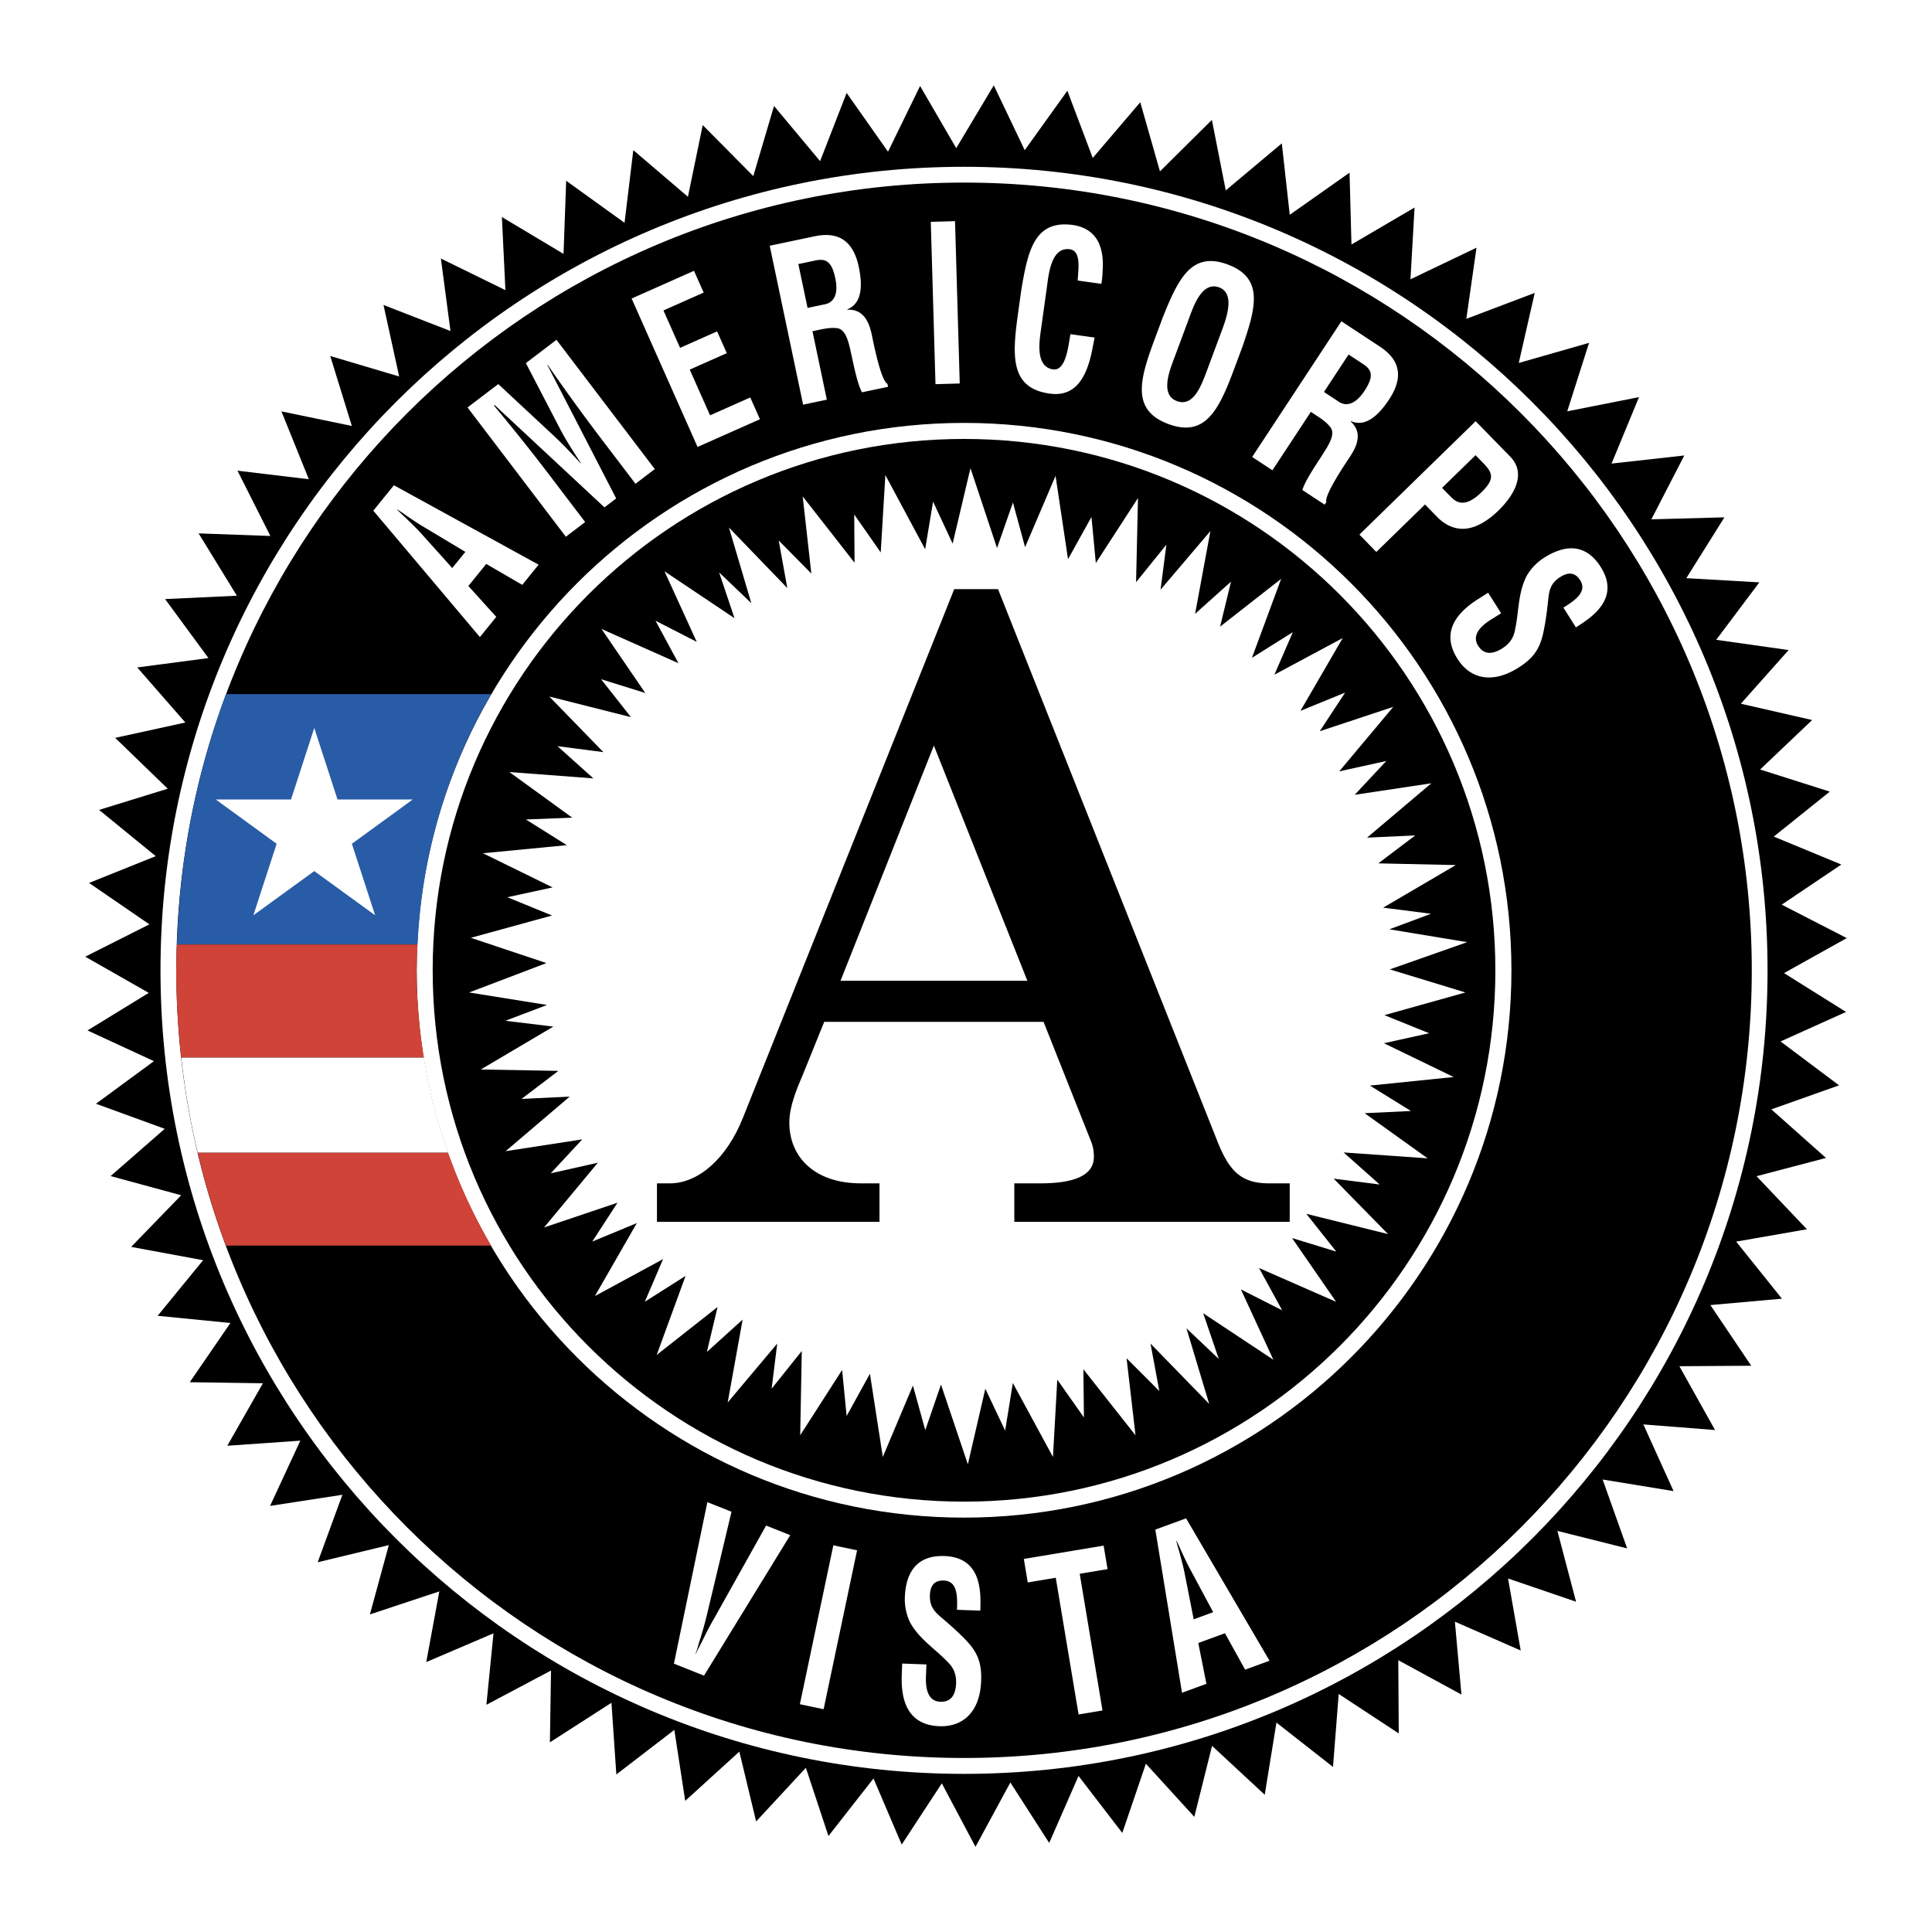 <svg xmlns="http://www.w3.org/2000/svg" width="2500" height="2500" viewBox="0 0 192.756 192.741"><path fill="#fff" d="M0 192.741h192.756V0H0v192.741z"/><path fill-rule="evenodd" clip-rule="evenodd" d="M75.156 17.563l2.068-6.998 4.597 5.506 2.648-6.807 4.128 5.863 3.2-6.555 3.607 6.2 3.746-6.265 3.088 6.469 4.254-5.929 2.531 6.703 4.741-5.556 1.966 6.896 5.18-5.137 1.385 7.034 5.592-4.692.791 7.127 5.967-4.204.191 7.169 6.295-3.69-.408 7.159 6.588-3.15-1.014 7.094 6.824-2.584-1.594 6.989 7.014-2.007-2.178 6.832 7.162-1.418-2.74 6.631 7.258-.808-3.285 6.371 7.289-.199-3.803 6.069 7.287.418-4.304 5.733 7.224 1.021-4.765 5.354 7.113 1.628-5.192 4.935 6.95 2.208-5.588 4.486 6.742 2.787-5.949 4.004 6.49 3.336-6.26 3.493 6.186 3.875-6.533 2.944 5.839 4.378-6.757 2.398 5.453 4.847-6.93 1.821 5.027 5.294-7.058 1.232 4.564 5.694-7.137.637 4.075 6.053-7.168.048 3.558 6.367-7.152-.56 3.014 6.653-7.077-1.157 2.446 6.874-6.959-1.745 1.861 7.064-6.785-2.318 1.264 7.186-6.567-2.877.653 7.271-6.301-3.428.047 7.307-5.991-3.938-.57 7.281-5.642-4.425-1.168 7.201-5.256-4.879-1.77 7.083-4.832-5.301-2.353 6.905-4.368-5.685-2.925 6.684-3.875-6.031-3.479 6.418-3.359-6.332-4.002 6.106-2.814-6.594-4.495 5.743-2.253-6.809-4.962 5.356-1.676-6.968-5.399 4.912-1.087-7.08-5.785 4.447-.487-7.153-6.141 3.948.111-7.166-6.447 3.42.708-7.131-6.708 2.87 1.302-7.052-6.925 2.296 1.886-6.913-7.097 1.709 2.466-6.731-7.215 1.108 3.018-6.508-7.286.507 3.55-6.23-7.295-.109 4.056-5.908-7.26-.717 4.534-5.547-7.176-1.328 4.989-5.152-7.042-1.913 5.401-4.716-6.859-2.501 5.779-4.248-6.624-3.067 6.111-3.747-6.339-3.611 6.401-3.227-6.019-4.13 6.653-2.673-5.653-4.614 6.849-2.115-5.243-5.073 7.001-1.531-4.801-5.495 7.104-.934-4.323-5.885 7.161-.337-3.819-6.219 7.162.26-3.284-6.515 7.12.852-2.732-6.767 7.023 1.453-2.154-6.979 6.875 2.041-1.562-7.133 6.683 2.599-.958-7.234 6.438 3.156-.351-7.295 6.15 3.677.263-7.295 5.824 4.193.874-7.25 5.45 4.653 1.476-7.151 5.044 5.09z"/><path d="M96.181 176.972c44.28 0 80.168-35.896 80.168-80.17 0-44.279-35.889-80.169-80.168-80.169-44.274 0-80.169 35.89-80.169 80.169 0 44.274 35.895 80.17 80.169 80.17z" fill-rule="evenodd" clip-rule="evenodd" fill="#fff"/><path d="M96.181 175.387c43.405 0 78.594-35.184 78.594-78.585 0-43.406-35.189-78.594-78.594-78.594-43.402 0-78.589 35.188-78.589 78.594 0 43.401 35.187 78.585 78.589 78.585z" fill-rule="evenodd" clip-rule="evenodd"/><path d="M96.181 151.406c30.161 0 54.614-24.444 54.614-54.604 0-30.159-24.453-54.616-54.614-54.616-30.16 0-54.607 24.457-54.607 54.616 0 30.16 24.447 54.604 54.607 54.604z" fill-rule="evenodd" clip-rule="evenodd" fill="#fff"/><path d="M96.181 149.813c29.278 0 53.012-23.732 53.012-53.012s-23.734-53.015-53.012-53.015c-29.275 0-53.013 23.735-53.013 53.015s23.738 53.012 53.013 53.012z" fill-rule="evenodd" clip-rule="evenodd"/><path fill-rule="evenodd" clip-rule="evenodd" fill="#fff" d="M54.516 96.079l-7.71 2.933 7.771 1.247-4.153 1.575 4.781.584-7.235 4.277 7.738.141-3.675 2.798 4.807-.233-6.394 5.446 7.646-1.179-3.144 3.386 4.699-1.056-5.37 6.461 7.332-2.471-2.518 3.875 4.446-1.843-4.184 7.283 6.802-3.689-1.82 4.253 4.066-2.578-2.883 7.888 6.074-4.784-1.067 4.488 3.568-3.233-1.491 8.271 4.943-5.876-.559 4.5 3.008-3.761-.156 8.403 4.181-6.509.451 4.591 2.324-4.217 1.284 8.304 3.005-7.126 1.233 4.451 1.567-4.547 2.682 7.957 1.742-7.54 1.978 4.177.768-4.752 4.002 7.384.431-7.718 2.659 3.775-.055-4.811 5.203 6.593-.893-7.686 3.266 3.268-.879-4.736 5.856 6.019-2.27-7.543 3.227 3.057-1.555-4.558 7 4.639-3.24-7.02 4.119 2.087-2.309-4.22 7.692 3.374-4.395-6.363 4.412 1.351-2.99-3.768 8.152 2.021-5.42-5.529 4.584.582-3.595-3.198 8.381.587-6.284-4.502 4.616-.221-4.088-2.536 8.355-.853-6.961-3.372 4.512-.996-4.463-1.806 8.086-2.263-7.549-2.301 7.721-2.718-7.766-1.282 4.158-1.55-4.773-.609 7.246-4.25-7.73-.17 3.681-2.787-4.804.221 6.414-5.424-7.649 1.15 3.158-3.376-4.699 1.037 5.391-6.435-7.336 2.432 2.533-3.856-4.457 1.822 4.217-7.265-6.815 3.654 1.838-4.239-4.078 2.556 2.912-7.877-6.092 4.768 1.09-4.489-3.584 3.213 1.528-8.259-4.973 5.848.582-4.491-3.025 3.744.191-8.395-4.207 6.487-.434-4.598-2.339 4.209-1.245-8.311-3.039 7.116-1.213-4.456-1.587 4.541-2.65-7.967-1.778 7.528-1.953-4.191-.79 4.752-3.97-7.401-.463 7.718-2.644-3.786.034 4.812-5.175-6.615.862 7.692-3.254-3.29.856 4.74-5.823-6.038 2.234 7.548-3.212-3.07 1.533 4.567-6.983-4.677 3.214 7.037-4.111-2.106 2.287 4.237-7.673-3.414 4.365 6.386-4.409-1.373 2.981 3.784-8.146-2.056 5.393 5.547-4.578-.596 3.581 3.214-8.378-.632 6.262 4.548-4.615.185 4.08 2.561-8.365.808 6.949 3.407-4.515.98 4.453 1.823-8.099 2.226 7.541 2.519z"/><path d="M49.007 69.243H22.544c-2.921 7.817-4.615 16.219-4.893 24.982h24.01c.417-9.079 3.023-17.583 7.346-24.982z" fill-rule="evenodd" clip-rule="evenodd" fill="#295ca7"/><path d="M41.563 96.76c0-.17.011-.338.012-.509.007-.682.055-1.351.086-2.026h-24.01c-.021.675-.054 1.348-.058 2.026 0 .171-.013.339-.013.509 0 2.958.185 5.874.504 8.747h24.208a54.71 54.71 0 0 1-.729-8.747zM22.543 124.267h26.461a54.483 54.483 0 0 1-4.304-9.278H19.726a78.02 78.02 0 0 0 2.817 9.278z" fill-rule="evenodd" clip-rule="evenodd" fill="#cf4338"/><path d="M18.084 105.507c.36 3.223.905 6.389 1.642 9.481H44.7a54.157 54.157 0 0 1-2.408-9.481H18.084zM21.53 79.759h7.505l2.32-7.138 2.318 7.138h7.506l-6.073 4.418 2.319 7.131-6.07-4.409-6.074 4.409 2.318-7.131-6.069-4.418zM47.88 63.552l-10.635-12.61 2.057-2.536 14.435 7.924-1.632 2.013-3.592-2.088-1.784 2.201 2.784 3.082-1.633 2.014zm-2.758-6.888l1.307-1.611-3.987-2.389c-.664-.382-1.267-.804-1.898-1.227a19.327 19.327 0 0 0-.894-.613l-.021.027c.247.244.51.502.785.747.543.53 1.081 1.033 1.592 1.603l3.116 3.463zM58.382 52.077l-1.926 1.466-9.809-12.897 3.068-2.334 5.583 5.2c.91.854 1.779 1.768 2.62 2.702l.028-.02c-.872-1.347-1.456-2.258-1.96-3.205l-3.519-6.769 3.053-2.323 9.809 12.896-1.926 1.465-3.087-4.058a200.994 200.994 0 0 1-5.68-7.813l-.028.021 6.869 13.314-1.169.89-10.955-10.206-.069.053a198.132 198.132 0 0 1 6.011 7.56l3.087 4.058zM69.597 44.585l-6.58-14.808 6.223-2.765.965 2.172-4.012 1.782 1.659 3.732 3.695-1.643.965 2.172-3.695 1.642 2.026 4.561 4.012-1.783.965 2.172-6.223 2.766zM81.06 33.04l1.435 6.829-2.368.498-3.333-15.857 4.482-.943c2.046-.43 3.789.131 4.403 3.049.364 1.734.391 3.627-1.141 4.236l.009.042c1.452-.063 2.111.969 2.431 2.491.138.656.888 4.56 1.561 4.905l.062.295-2.604.547c-.502-.953-.86-2.909-1.099-3.963-.221-.969-.484-2.304-1.358-2.429-.692-.098-1.381.069-2.057.211l-.423.089zm-.489-2.325l1.86-.392c.765-.227 1.24-.989.907-2.574-.373-1.777-1.027-1.948-1.928-1.781l-1.759.37.92 4.377zM93.334 38.323l-.469-16.196 2.418-.07.47 16.196-2.419.07zM109.211 33.67c-.061.297-.123.615-.182.912-.527 2.916-1.627 5.053-4.299 4.68-3.936-.546-3.758-3.708-3.162-7.986l.318-2.291c.672-4.073 1.352-7.075 5.188-6.541 2.133.34 3.141 1.877 2.93 4.64a9.874 9.874 0 0 1-.117 1.227l-2.363-.329c.039-1.042.395-2.956-.787-3.12-1.883-.262-2.119 2.562-2.291 3.803l-.621 4.451c-.184 1.326-.398 3.5 1.244 3.729 1.318.183 1.533-2.492 1.729-3.512l2.413.337zM116.016 31.647c1.539-3.831 2.852-6.615 6.48-5.263 3.627 1.352 2.801 4.317 1.455 8.219l-.807 2.167c-1.508 4.049-2.854 6.914-6.578 5.526-3.725-1.388-2.865-4.435-1.357-8.483l.807-2.166zm.998 4.452c-.467 1.255-1.148 3.33.406 3.91 1.621.603 2.412-1.476 2.955-2.934l1.447-3.887c.455-1.215 1.506-3.89-.18-4.518-1.779-.663-2.623 2.043-3.062 3.217l-1.566 4.212zM130.785 41.084l-3.836 5.829-2.021-1.329 8.904-13.537 3.826 2.518c1.748 1.149 2.578 2.782.939 5.271-.973 1.48-2.299 2.833-3.811 2.175l-.023.035c1.07.988.801 2.182-.055 3.481-.367.56-2.609 3.843-2.381 4.562l-.166.253-2.225-1.463c.326-1.028 1.461-2.66 2.041-3.572.531-.84 1.293-1.968.766-2.676-.418-.559-1.021-.931-1.598-1.311l-.36-.236zm1.307-1.986l1.586 1.045c.701.383 1.578.184 2.467-1.17.998-1.516.658-2.102-.094-2.623l-1.502-.988-2.457 3.736zM135.627 53.329l11.6-11.312 3.451 3.538c1.619 1.658.443 3.795-1.182 5.379-.988.965-2.309 1.84-3.598 1.818-1.072-.016-1.953-.581-2.59-1.264l-1.135-1.163-4.857 4.736-1.689-1.732zm8.248-4.663l.906.928c.736.755 1.633.87 3.039-.503 1.33-1.297 1.121-1.913.168-2.891l-.771-.792-3.342 3.258zM155.982 60.614c1.232-.759 2.381-1.609 1.67-2.734-.434-.686-1.057-.904-1.99-.315-1.039.658-1.109 1.438-1.213 2.405-.104 1.007-.342 2.895-.676 3.904-.412 1.244-1.096 1.983-2.283 2.734-2.592 1.64-4.812 1.123-6.076-.879-1.555-2.454-.393-4.416 2.055-5.964l1.002-.635 1.295 2.044-.803.509c-1.359.799-2.125 1.733-1.486 2.74.543.862 1.369.913 2.408.255.805-.509 1.168-1.147 1.291-1.962.365-1.725.273-3.527 1.115-5.226a5.303 5.303 0 0 1 1.768-1.854c2.336-1.479 4.279-1.236 5.646.926 2.062 3.257-1.133 5.156-2.475 6.025l-1.248-1.973z" fill-rule="evenodd" clip-rule="evenodd" fill="#fff"/><path d="M99.574 58.773l21.961 55.275c1.141 2.816 2.354 4.009 5.033 4.009h2.107v3.842h-27.477v-3.842h2.592c3.322 0 5.346-.759 5.346-2.639 0-.853-.158-1.281-.48-2.046l-4.541-11.43H82.231l-2.102 5.2c-.653 1.53-1.377 3.236-1.377 4.859 0 3.416 2.511 6.055 7.129 6.055h1.866v3.842H65.545v-3.842h1.289c2.84 0 5.676-2.474 7.297-6.562l21.073-52.723h4.37v.002zm-6.401 15.606l-9.315 23.466H102.5l-9.327-23.466z" fill-rule="evenodd" clip-rule="evenodd"/><path d="M76.434 152.197l2.408.96-8.602 14.014-3.002-1.197 3.336-16.113 2.408.96-2.436 10.216a36.858 36.858 0 0 1-.751 2.678c-.128.414-.231.86-.4 1.283l.033.012c.168-.422.4-.816.592-1.205.408-.837.833-1.669 1.297-2.461l5.117-9.147zM79.804 170.021l3.339-15.854 2.368.498-3.339 15.856-2.368-.5zM95.475 160.604c.069-1.445.015-2.875-1.315-2.92-.812-.029-1.344.361-1.383 1.463-.043 1.231.562 1.728 1.3 2.359.773.653 2.199 1.915 2.844 2.76.793 1.043 1.016 2.024.967 3.427-.107 3.065-1.788 4.606-4.154 4.523-2.902-.103-3.867-2.169-3.765-5.062l.042-1.188 2.417.086-.033.949c-.108 1.574.232 2.731 1.423 2.775 1.02.035 1.527-.617 1.57-1.849.034-.949-.289-1.609-.892-2.171-1.217-1.275-2.758-2.216-3.685-3.871a5.317 5.317 0 0 1-.535-2.504c.098-2.763 1.394-4.23 3.951-4.141 3.851.135 3.617 3.846 3.58 5.444l-2.332-.08zM102.148 155.529l7.961-1.328.393 2.344-2.779.464 2.273 13.637-2.385.399-2.277-13.638-2.795.466-.391-2.344zM117.93 168.88l-2.662-16.279 3.068-1.123 8.326 14.207-2.434.892-2.012-3.635-2.662.973.811 4.075-2.435.89zm1.166-7.326l1.945-.715-2.197-4.096c-.371-.668-.672-1.341-.998-2.027a20.052 20.052 0 0 0-.453-.983l-.033.011c.088.337.182.693.291 1.044.195.735.398 1.442.545 2.195l.9 4.571z" fill-rule="evenodd" clip-rule="evenodd" fill="#fff"/></svg>